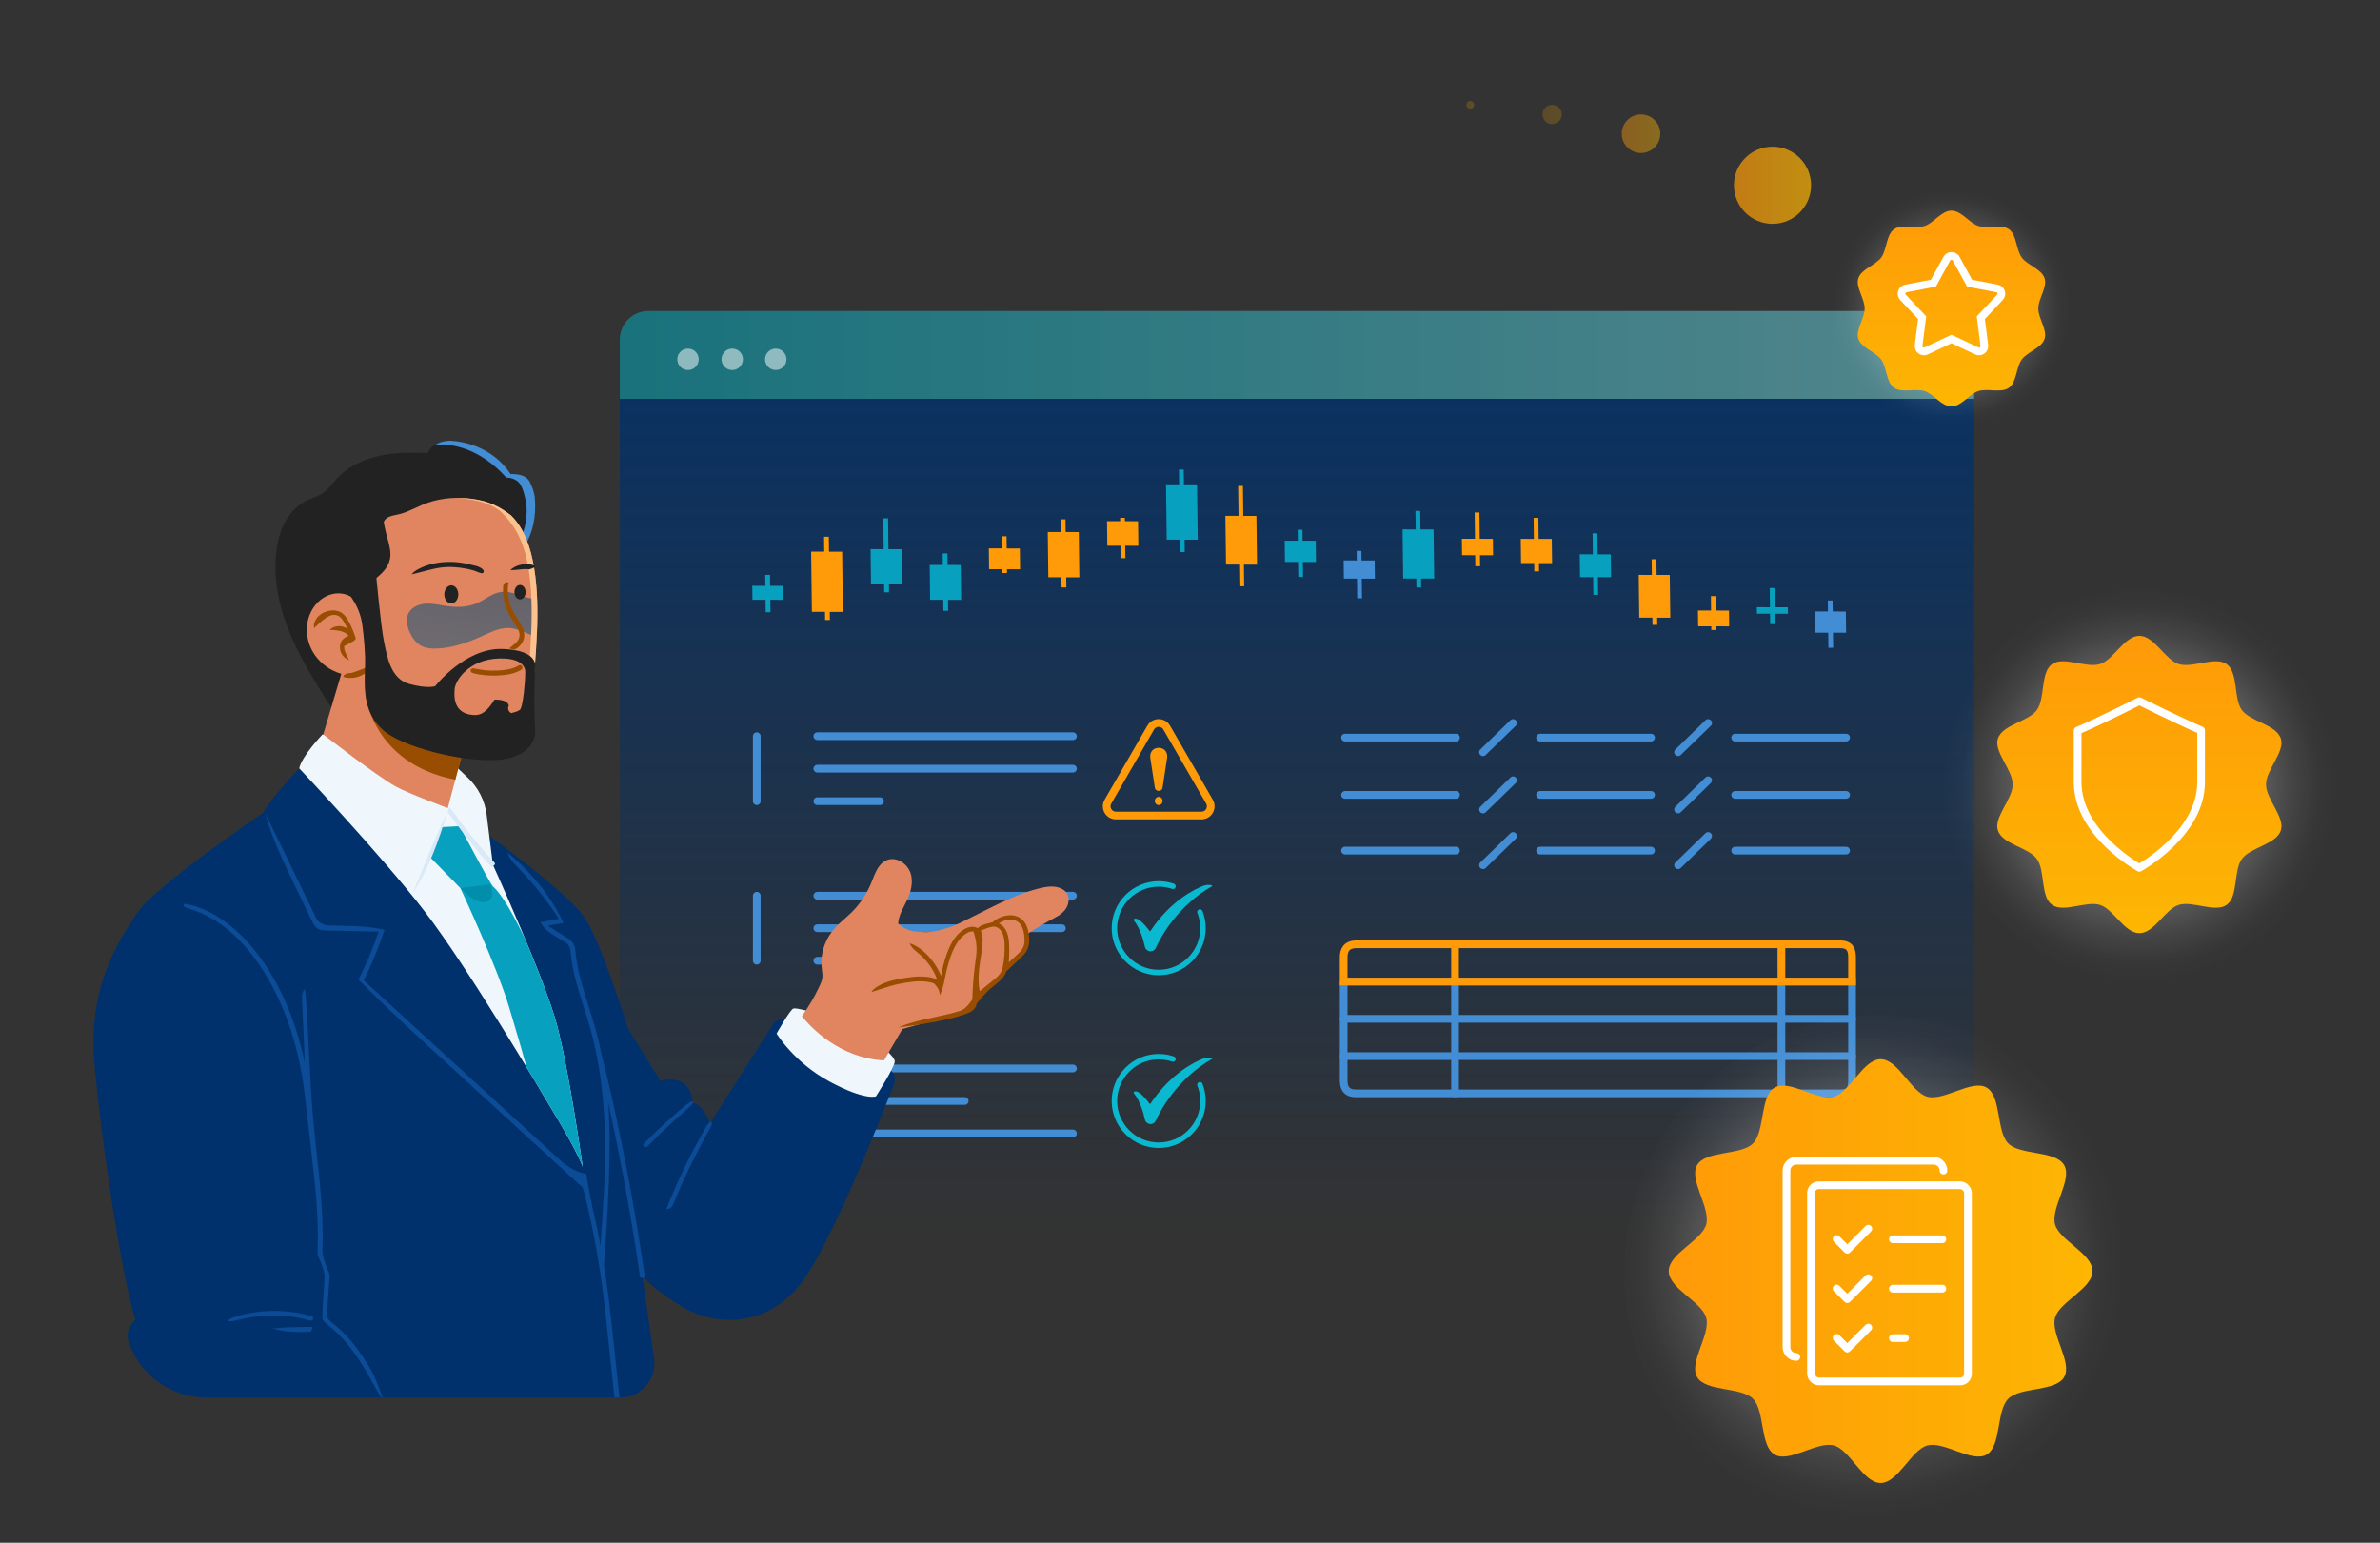 <?xml version="1.0" encoding="UTF-8"?>
<svg xmlns="http://www.w3.org/2000/svg" width="617" height="400" version="1.1" xmlns:xlink="http://www.w3.org/1999/xlink" viewBox="0 0 617 400">
  <rect x="0" y="0" width="617" height="400" fill="#333333" stroke="none"/>
  <!-- Generator: Adobe Illustrator 29.8.1, SVG Export Plug-In . SVG Version: 2.1.1 Build 2)  -->
  <defs>
    <style>
      .st0 {
        fill: url(#linear-gradient2);
      }

      .st1 {
        fill: url(#linear-gradient8);
        opacity: .6;
      }

      .st2 {
        fill: #e08560;
      }

      .st3 {
        fill: url(#linear-gradient1);
      }

      .st4 {
        fill: #0ab9cf;
      }

      .st5 {
        fill: #fff;
      }

      .st5, .st6 {
        opacity: .5;
      }

      .st7 {
        fill: url(#radial-gradient);
      }

      .st8 {
        fill: url(#linear-gradient7);
      }

      .st8, .st9 {
        opacity: .3;
      }

      .st10 {
        fill: #dae9f7;
      }

      .st11 {
        fill: #222;
      }

      .st12 {
        fill: url(#radial-gradient1);
      }

      .st13, .st14 {
        stroke: #fff;
      }

      .st13, .st14, .st15, .st16, .st17, .st18 {
        fill: none;
        stroke-width: 2px;
      }

      .st13, .st15, .st17, .st18 {
        stroke-linecap: round;
      }

      .st13, .st18 {
        stroke-linejoin: round;
      }

      .st9 {
        fill: url(#linear-gradient6);
      }

      .st19 {
        isolation: isolate;
      }

      .st6 {
        fill: url(#linear-gradient);
      }

      .st20 {
        fill: #08a0bf;
      }

      .st21 {
        fill: #00316c;
      }

      .st22 {
        fill: #0c4b96;
      }

      .st23 {
        fill: #fcc28d;
      }

      .st24 {
        fill: url(#linear-gradient4);
      }

      .st25 {
        fill: #428dd4;
      }

      .st26 {
        fill: url(#linear-gradient5);
      }

      .st27 {
        fill: #f0f7fc;
        fill-rule: evenodd;
      }

      .st28 {
        fill: url(#linear-gradient3);
      }

      .st14, .st15, .st16, .st17 {
        stroke-miterlimit: 10;
      }

      .st15, .st16, .st18 {
        stroke: #ff9a08;
      }

      .st29 {
        opacity: .7;
      }

      .st30 {
        fill: url(#radial-gradient2);
      }

      .st31 {
        fill: #ff9a08;
      }

      .st32 {
        fill: #008eab;
      }

      .st33 {
        fill: url(#Gradient);
        mix-blend-mode: overlay;
      }

      .st34 {
        fill: #994d00;
      }

      .st17 {
        stroke: #428dd4;
      }
    </style>
    <linearGradient id="linear-gradient" x1="160.676" y1="92.021" x2="511.787" y2="92.021" gradientUnits="userSpaceOnUse">
      <stop offset="0" stop-color="#00b2c6"/>
      <stop offset="1" stop-color="#73d9e5"/>
    </linearGradient>
    <linearGradient id="linear-gradient1" x1="336.231" y1="319.37" x2="336.231" y2="103.412" gradientUnits="userSpaceOnUse">
      <stop offset="0" stop-color="#00316c" stop-opacity="0"/>
      <stop offset="1" stop-color="#00316c" stop-opacity=".8"/>
    </linearGradient>
    <radialGradient id="radial-gradient" cx="529.449" cy="80.169" fx="529.449" fy="80.169" r="31.84" gradientTransform="translate(-5.568 2.543) scale(.966)" gradientUnits="userSpaceOnUse">
      <stop offset="0" stop-color="#fff"/>
      <stop offset=".007" stop-color="#fff" stop-opacity=".989"/>
      <stop offset=".172" stop-color="#fff" stop-opacity=".731"/>
      <stop offset=".336" stop-color="#fff" stop-opacity=".509"/>
      <stop offset=".492" stop-color="#fff" stop-opacity=".326"/>
      <stop offset=".64" stop-color="#fff" stop-opacity=".184"/>
      <stop offset=".778" stop-color="#fff" stop-opacity=".083"/>
      <stop offset=".902" stop-color="#fff" stop-opacity=".021"/>
      <stop offset="1" stop-color="#fff" stop-opacity="0"/>
    </radialGradient>
    <radialGradient id="radial-gradient1" cx="554.618" cy="203.398" fx="554.618" fy="203.398" r="51.078" gradientTransform="matrix(1,0,0,1,0,0)" xlink:href="#radial-gradient"/>
    <radialGradient id="radial-gradient2" cx="483.446" cy="329.652" fx="483.446" fy="329.652" r="66.032" gradientTransform="translate(1.081 -2.145)" xlink:href="#radial-gradient"/>
    <linearGradient id="linear-gradient2" x1="490.658" y1="79.991" x2="541.411" y2="79.991" gradientTransform="translate(585.9 -436.043) rotate(90)" gradientUnits="userSpaceOnUse">
      <stop offset="0" stop-color="#ff9a08"/>
      <stop offset="1" stop-color="#fdb602"/>
    </linearGradient>
    <linearGradient id="linear-gradient3" x1="524.216" y1="211.544" x2="601.311" y2="211.544" gradientTransform="translate(766.162 -359.365) rotate(90)" xlink:href="#linear-gradient2"/>
    <linearGradient id="linear-gradient4" x1="432.609" y1="329.564" x2="542.479" y2="329.564" gradientTransform="matrix(1,0,0,1,0,0)" xlink:href="#linear-gradient2"/>
    <linearGradient id="linear-gradient5" x1="449.511" y1="48.029" x2="469.511" y2="48.029" gradientTransform="matrix(1,0,0,1,0,0)" xlink:href="#linear-gradient2"/>
    <linearGradient id="linear-gradient6" x1="380.155" y1="27.171" x2="382.155" y2="27.171" gradientTransform="matrix(1,0,0,1,0,0)" xlink:href="#linear-gradient2"/>
    <linearGradient id="linear-gradient7" x1="399.89" y1="29.671" x2="404.89" y2="29.671" gradientTransform="matrix(1,0,0,1,0,0)" xlink:href="#linear-gradient2"/>
    <linearGradient id="linear-gradient8" x1="420.422" y1="34.671" x2="430.422" y2="34.671" gradientTransform="matrix(1,0,0,1,0,0)" xlink:href="#linear-gradient2"/>
    <linearGradient id="Gradient" x1="127.94" y1="126.471" x2="114.341" y2="214.461" gradientUnits="userSpaceOnUse">
      <stop offset="0" stop-color="#5c5661"/>
      <stop offset="1" stop-color="gray"/>
    </linearGradient>
  </defs>
  <g class="st19">
    <g id="_x30_1">
      <g>
        <path class="st6" d="M168.086,80.63h336.291c4.09,0,7.41,3.32,7.41,7.41v15.372H160.676v-15.372c0-4.09,3.32-7.41,7.41-7.41Z"/>
        <path class="st3" d="M160.676,103.412h351.111v208.547c0,4.09-3.32,7.41-7.41,7.41H168.086c-4.09,0-7.41-3.32-7.41-7.41V103.412h0Z"/>
        <circle class="st5" cx="178.36" cy="93.165" r="2.779"/>
        <circle class="st5" cx="189.823" cy="93.165" r="2.779"/>
        <circle class="st5" cx="201.112" cy="93.165" r="2.779"/>
        <g>
          <path class="st4" d="M300.386,252.852c-1.645,0-3.242-.322-4.745-.958-1.452-.614-2.755-1.493-3.874-2.612-1.119-1.119-1.998-2.423-2.612-3.874-.636-1.503-.958-3.1-.958-4.745s.322-3.242.958-4.745c.614-1.452,1.493-2.755,2.612-3.874,1.119-1.119,2.423-1.998,3.874-2.612,1.503-.636,3.1-.958,4.745-.958,1.346,0,2.669.218,3.932.648.37.126.568.529.442.899-.126.37-.529.568-.899.442-1.116-.38-2.285-.573-3.476-.573-5.94,0-10.773,4.833-10.773,10.773s4.833,10.773,10.773,10.773,10.773-4.833,10.773-10.773c0-1.363-.251-2.691-.746-3.948-.143-.364.035-.775.399-.919.364-.143.775.035.919.399.561,1.422.845,2.925.845,4.467,0,1.645-.322,3.242-.958,4.745-.614,1.452-1.493,2.755-2.612,3.874-1.119,1.119-2.423,1.998-3.874,2.612-1.503.636-3.1.958-4.745.958Z"/>
          <path class="st4" d="M293.897,238.619c.281.317,1.956,2.355,2.899,6.837.118.56.539,1.011,1.095,1.149.021.005.043.01.064.015.688.15,1.387-.209,1.677-.85,1.108-2.445,5.42-10.793,14.664-16.052.017-.01.021-.032.01-.047-.046-.059-.203-.185-.729-.226-.582-.046-1.167.047-1.711.259-2.063.803-8.375,3.775-13.615,11.663-.055.083-.177.087-.236.006-.4-.545-1.714-2.269-2.775-2.897-1.039-.616-1.304-.155-1.366.031-.013.039-.004.082.023.112Z"/>
          <line class="st17" x1="196.187" y1="232.236" x2="196.187" y2="249.09"/>
          <line class="st17" x1="211.889" y1="232.236" x2="278.156" y2="232.236"/>
          <line class="st17" x1="211.889" y1="249.09" x2="250.091" y2="249.09"/>
          <line class="st17" x1="211.889" y1="240.663" x2="275.294" y2="240.663"/>
          <line class="st17" x1="196.187" y1="190.876" x2="196.187" y2="207.731"/>
          <line class="st17" x1="211.889" y1="190.876" x2="278.156" y2="190.876"/>
          <line class="st17" x1="211.889" y1="207.731" x2="228.148" y2="207.731"/>
          <line class="st17" x1="211.889" y1="199.303" x2="278.156" y2="199.303"/>
          <path class="st16" d="M298.311,188.652l-11.087,19.202c-.922,1.598.231,3.594,2.075,3.594h22.173c1.845,0,2.998-1.997,2.075-3.594l-11.087-19.202c-.922-1.598-3.228-1.598-4.151,0Z"/>
          <g>
            <path class="st31" d="M302.578,196.412l-1.192,7.815c-.16,1.131-1.846,1.119-2,0,0,0-1.192-7.815-1.192-7.815-.332-3.366,4.716-3.368,4.385,0h0Z"/>
            <line class="st18" x1="300.386" y1="207.602" x2="300.386" y2="207.731"/>
          </g>
          <path class="st4" d="M300.386,297.639c-1.645,0-3.242-.322-4.745-.958-1.452-.614-2.755-1.493-3.874-2.612-1.119-1.119-1.998-2.423-2.612-3.874-.636-1.503-.958-3.1-.958-4.745s.322-3.242.958-4.745c.614-1.452,1.493-2.755,2.612-3.874,1.119-1.119,2.423-1.998,3.874-2.612,1.503-.636,3.1-.958,4.745-.958,1.346,0,2.669.218,3.932.648.37.126.568.529.442.899-.126.37-.529.568-.899.442-1.116-.38-2.285-.573-3.476-.573-5.94,0-10.773,4.833-10.773,10.773s4.833,10.773,10.773,10.773,10.773-4.833,10.773-10.773c0-1.363-.251-2.691-.746-3.948-.143-.364.035-.775.399-.919.364-.143.775.035.919.399.561,1.422.845,2.925.845,4.467,0,1.645-.322,3.242-.958,4.745-.614,1.452-1.493,2.755-2.612,3.874-1.119,1.119-2.423,1.998-3.874,2.612-1.503.636-3.1.958-4.745.958Z"/>
          <path class="st4" d="M293.897,283.405c.281.317,1.956,2.355,2.899,6.837.118.56.539,1.011,1.095,1.149.021.005.043.01.064.015.688.15,1.387-.209,1.677-.85,1.108-2.445,5.42-10.793,14.664-16.052.017-.01.021-.032.01-.047-.046-.059-.203-.185-.729-.226-.582-.046-1.167.047-1.711.259-2.063.803-8.375,3.775-13.615,11.663-.055.083-.177.087-.236.006-.4-.545-1.714-2.269-2.775-2.897-1.039-.616-1.304-.155-1.366.031-.013.039-.004.082.023.112Z"/>
          <line class="st17" x1="196.251" y1="293.877" x2="196.251" y2="277.022"/>
          <line class="st17" x1="211.889" y1="277.022" x2="278.156" y2="277.022"/>
          <line class="st17" x1="211.889" y1="293.877" x2="278.156" y2="293.877"/>
          <line class="st17" x1="211.889" y1="285.45" x2="250.091" y2="285.45"/>
        </g>
        <g>
          <path class="st17" d="M348.339,254.495h131.797v25.56c0,1.894-.309,3.429-2.962,3.429h-125.601c-2.653,0-3.233-1.535-3.233-3.429v-25.56Z"/>
          <line class="st17" x1="348.339" y1="273.821" x2="480.136" y2="273.821"/>
          <line class="st17" x1="348.339" y1="264.158" x2="480.136" y2="264.158"/>
          <line class="st17" x1="461.823" y1="254.495" x2="461.823" y2="283.484"/>
          <line class="st17" x1="377.214" y1="254.495" x2="377.214" y2="283.484"/>
          <line class="st15" x1="461.823" y1="244.833" x2="461.823" y2="254.495"/>
          <line class="st15" x1="377.214" y1="244.833" x2="377.214" y2="254.495"/>
          <path class="st15" d="M351.698,244.833h125.351c2.653,0,3.087,1.535,3.087,3.429v6.234h-131.797v-6.234c0-1.894.705-3.429,3.358-3.429Z"/>
        </g>
        <g>
          <line class="st17" x1="348.698" y1="191.243" x2="377.46" y2="191.243"/>
          <line class="st17" x1="384.467" y1="195.032" x2="392.257" y2="187.454"/>
          <line class="st17" x1="399.264" y1="191.243" x2="428.026" y2="191.243"/>
          <line class="st17" x1="449.831" y1="191.243" x2="478.593" y2="191.243"/>
          <line class="st17" x1="435.034" y1="195.032" x2="442.823" y2="187.454"/>
          <line class="st17" x1="348.698" y1="206.098" x2="377.46" y2="206.098"/>
          <line class="st17" x1="384.467" y1="209.887" x2="392.257" y2="202.309"/>
          <line class="st17" x1="399.264" y1="206.098" x2="428.026" y2="206.098"/>
          <line class="st17" x1="449.831" y1="206.098" x2="478.593" y2="206.098"/>
          <line class="st17" x1="435.034" y1="209.887" x2="442.823" y2="202.309"/>
          <line class="st17" x1="348.698" y1="220.541" x2="377.46" y2="220.541"/>
          <line class="st17" x1="384.467" y1="224.329" x2="392.257" y2="216.752"/>
          <line class="st17" x1="399.264" y1="220.541" x2="428.026" y2="220.541"/>
          <line class="st17" x1="449.831" y1="220.541" x2="478.593" y2="220.541"/>
          <line class="st17" x1="435.034" y1="224.329" x2="442.823" y2="216.752"/>
        </g>
        <g>
          <polygon class="st20" points="455.473 159.117 458.875 159.125 458.909 161.822 460.146 161.825 460.113 159.128 463.515 159.136 463.494 157.464 460.091 157.456 460.029 152.461 458.791 152.458 458.854 157.453 455.452 157.445 455.473 159.117"/>
          <polygon class="st31" points="440.238 162.387 443.64 162.395 443.651 163.344 444.889 163.347 444.878 162.398 448.279 162.406 448.228 158.311 444.826 158.303 444.779 154.557 443.542 154.554 443.588 158.3 440.186 158.292 440.238 162.387"/>
          <polygon class="st31" points="424.972 160.138 428.374 160.146 428.397 162.019 429.635 162.022 429.611 160.149 433.013 160.157 432.875 149.076 429.472 149.068 429.421 145.001 428.185 144.998 428.235 149.065 424.833 149.057 424.972 160.138"/>
          <polygon class="st20" points="409.618 149.635 413.02 149.643 413.078 154.238 414.315 154.241 414.258 149.646 417.66 149.654 417.586 143.736 414.183 143.728 414.115 138.284 412.878 138.281 412.946 143.725 409.544 143.717 409.618 149.635"/>
          <polygon class="st31" points="394.328 145.992 397.732 145.999 397.758 148.147 398.995 148.15 398.968 146.003 402.371 146.01 402.292 139.729 398.889 139.721 398.822 134.277 397.584 134.274 397.653 139.718 394.25 139.71 394.328 145.992"/>
          <polygon class="st31" points="379.035 143.953 382.438 143.961 382.474 146.808 383.71 146.811 383.675 143.964 387.077 143.972 387.023 139.702 383.621 139.694 383.536 132.877 382.299 132.874 382.384 139.691 378.982 139.683 379.035 143.953"/>
          <polygon class="st20" points="363.767 149.995 367.169 150.003 367.198 152.325 368.436 152.328 368.407 150.006 371.809 150.014 371.649 137.278 368.247 137.27 368.187 132.476 366.95 132.473 367.01 137.267 363.608 137.259 363.767 149.995"/>
          <polygon class="st25" points="348.393 150.021 351.795 150.029 351.859 155.123 353.096 155.126 353.033 150.032 356.435 150.04 356.376 145.32 352.973 145.312 352.942 142.84 351.705 142.837 351.736 145.309 348.334 145.301 348.393 150.021"/>
          <polygon class="st20" points="333.119 145.696 336.521 145.704 336.57 149.599 337.807 149.603 337.759 145.707 341.161 145.715 341.093 140.209 337.69 140.201 337.654 137.354 336.417 137.351 336.453 140.198 333.051 140.19 333.119 145.696"/>
          <polygon class="st25" points="470.551 164.044 473.953 164.052 474.002 167.948 475.239 167.951 475.19 164.055 478.593 164.063 478.524 158.557 475.122 158.549 475.085 155.702 473.849 155.7 473.885 158.546 470.482 158.538 470.551 164.044"/>
          <polygon class="st31" points="317.836 146.385 321.238 146.393 321.309 152.012 322.546 152.015 322.476 146.396 325.878 146.404 325.719 133.768 322.317 133.76 322.221 125.999 320.983 125.996 321.081 133.757 317.678 133.749 317.836 146.385"/>
          <polygon class="st20" points="302.463 139.917 305.865 139.925 305.906 143.146 307.143 143.149 307.103 139.928 310.505 139.936 310.325 125.581 306.922 125.573 306.875 121.753 305.637 121.75 305.685 125.57 302.283 125.562 302.463 139.917"/>
          <polygon class="st31" points="287.069 141.492 290.471 141.5 290.512 144.722 291.748 144.725 291.708 141.504 295.11 141.511 295.031 135.142 291.628 135.135 291.617 134.262 290.38 134.259 290.391 135.132 286.989 135.124 287.069 141.492"/>
          <polygon class="st31" points="271.774 149.673 275.176 149.681 275.21 152.303 276.446 152.306 276.414 149.684 279.816 149.692 279.67 137.955 276.267 137.947 276.226 134.651 274.989 134.648 275.03 137.944 271.628 137.936 271.774 149.673"/>
          <polygon class="st31" points="256.413 147.584 259.815 147.592 259.827 148.565 261.064 148.568 261.052 147.595 264.455 147.602 264.387 142.209 260.984 142.2 260.944 139.054 259.708 139.051 259.747 142.198 256.345 142.19 256.413 147.584"/>
          <polygon class="st20" points="241.131 155.515 244.533 155.523 244.569 158.369 245.806 158.372 245.77 155.526 249.172 155.534 249.059 146.495 245.657 146.486 245.619 143.49 244.382 143.487 244.419 146.484 241.017 146.476 241.131 155.515"/>
          <polygon class="st20" points="225.802 151.392 229.205 151.4 229.232 153.572 230.468 153.575 230.441 151.403 233.844 151.411 233.731 142.406 230.329 142.398 230.228 134.386 228.991 134.383 229.092 142.395 225.689 142.387 225.802 151.392"/>
          <polygon class="st31" points="210.474 158.642 213.877 158.65 213.903 160.748 215.14 160.751 215.114 158.653 218.516 158.661 218.32 143.047 214.918 143.039 214.87 139.169 213.632 139.166 213.681 143.036 210.278 143.028 210.474 158.642"/>
          <polygon class="st20" points="195.064 155.509 198.466 155.517 198.506 158.739 199.744 158.741 199.703 155.52 203.106 155.528 203.061 151.907 199.657 151.899 199.623 149.053 198.385 149.05 198.421 151.896 195.019 151.888 195.064 155.509"/>
        </g>
      </g>
      <g>
        <circle class="st7" cx="505.909" cy="79.991" r="30.759"/>
        <circle class="st12" cx="554.618" cy="203.398" r="51.078"/>
        <circle class="st30" cx="487.544" cy="329.564" r="66.444"/>
        <path class="st0" d="M505.909,105.368c-2.583,0-4.626-3.212-6.957-3.968-2.415-.784-5.951.586-7.961-.877-2.03-1.478-1.813-5.273-3.29-7.304-1.463-2.01-5.148-2.968-5.932-5.383-.757-2.33,1.637-5.261,1.637-7.844s-2.394-5.514-1.637-7.844c.784-2.415,4.47-3.373,5.933-5.383,1.478-2.03,1.26-5.826,3.291-7.304,2.01-1.463,5.546-.093,7.961-.877,2.33-.757,4.374-3.968,6.956-3.968s4.626,3.212,6.957,3.968c2.415.784,5.951-.586,7.961.877,2.03,1.478,1.813,5.273,3.29,7.304,1.463,2.01,5.148,2.968,5.932,5.383.757,2.33-1.637,5.261-1.637,7.844s2.394,5.514,1.637,7.844c-.784,2.415-4.47,3.373-5.933,5.383-1.478,2.03-1.26,5.826-3.291,7.304-2.01,1.463-5.546.093-7.961.877-2.33.757-4.374,3.968-6.956,3.968Z"/>
        <path class="st28" d="M554.618,241.946c-3.85,0-6.677-6.181-10.151-7.309-3.601-1.169-9.513,2.129-12.51-.052-3.027-2.203-1.706-8.859-3.909-11.886-2.181-2.997-8.932-3.785-10.101-7.385-1.128-3.474,3.833-8.064,3.833-11.915s-4.961-8.44-3.833-11.914c1.169-3.601,7.92-4.388,10.101-7.386,2.203-3.027.882-9.683,3.909-11.886,2.997-2.181,8.909,1.117,12.509-.052,3.474-1.128,6.3-7.309,10.151-7.309s6.677,6.181,10.151,7.309c3.601,1.169,9.513-2.129,12.51.052,3.027,2.203,1.706,8.859,3.909,11.886,2.181,2.997,8.932,3.785,10.101,7.385,1.128,3.474-3.833,8.064-3.833,11.915s4.961,8.44,3.833,11.914c-1.169,3.601-7.92,4.388-10.101,7.386-2.203,3.027-.882,9.683-3.909,11.886-2.997,2.181-8.909-1.117-12.509.052-3.474,1.128-6.3,7.309-10.151,7.309Z"/>
        <path class="st24" d="M542.479,329.564c0,4.554-8.599,7.918-9.722,12.118-1.162,4.346,4.569,11.551,2.367,15.357-2.233,3.86-11.358,2.483-14.491,5.616-3.132,3.132-1.756,12.258-5.616,14.491-3.805,2.201-11.01-3.53-15.356-2.368-4.2,1.123-7.564,9.722-12.118,9.722s-7.918-8.599-12.118-9.722c-4.346-1.162-11.551,4.569-15.357,2.367-3.86-2.233-2.483-11.358-5.616-14.491s-12.258-1.756-14.491-5.616c-2.201-3.805,3.53-11.01,2.368-15.356-1.123-4.2-9.722-7.564-9.722-12.118s8.599-7.918,9.722-12.118c1.162-4.346-4.569-11.551-2.367-15.357,2.233-3.86,11.358-2.483,14.491-5.616,3.132-3.132,1.756-12.258,5.616-14.491,3.805-2.201,11.01,3.53,15.356,2.368,4.2-1.123,7.564-9.722,12.118-9.722s7.918,8.599,12.118,9.722c4.346,1.162,11.551-4.569,15.357-2.367,3.86,2.233,2.483,11.358,5.616,14.491,3.132,3.132,12.258,1.756,14.491,5.616,2.201,3.805-3.53,11.01-2.368,15.356,1.123,4.2,9.722,7.564,9.722,12.118Z"/>
        <path class="st14" d="M507.123,67.08l3.487,6.349,7.116,1.355c1.073.204,1.498,1.513.75,2.309l-4.961,5.278.911,7.186c.137,1.084-.976,1.892-1.964,1.427l-6.553-3.087-6.553,3.087c-.988.465-2.101-.343-1.964-1.427l.911-7.186-4.961-5.278c-.748-.796-.323-2.104.75-2.309l7.116-1.355,3.487-6.349c.526-.957,1.901-.957,2.427,0Z"/>
        <g>
          <line class="st13" x1="490.71" y1="334.12" x2="503.54" y2="334.12"/>
          <line class="st13" x1="490.71" y1="321.315" x2="503.54" y2="321.315"/>
          <line class="st13" x1="490.71" y1="346.938" x2="493.876" y2="346.938"/>
          <polyline class="st13" points="476.137 321.264 478.896 324.036 484.351 318.581"/>
          <polyline class="st13" points="476.137 334.082 478.896 336.841 484.351 331.399"/>
          <polyline class="st13" points="476.137 346.887 478.896 349.659 484.351 344.217"/>
          <path class="st13" d="M465.678,351.821c-1.412,0-2.543-1.144-2.543-2.543v-45.779c0-1.412,1.132-2.543,2.543-2.543h35.606c1.399,0,2.543,1.132,2.543,2.543"/>
          <rect class="st13" x="469.492" y="307.307" width="40.692" height="50.866" rx="2" ry="2"/>
        </g>
        <path class="st13" d="M554.618,225s-16.001-8.774-16.001-22.168v-13.401c5.501-2.334,16.001-7.634,16.001-7.634,0,0,10.5,5.233,16.001,7.567v13.467c0,13.394-16.001,22.168-16.001,22.168Z"/>
        <g class="st29">
          <circle class="st26" cx="459.511" cy="48.029" r="10"/>
          <circle class="st9" cx="381.155" cy="27.171" r="1"/>
          <circle class="st8" cx="402.39" cy="29.671" r="2.5"/>
          <circle class="st1" cx="425.422" cy="34.671" r="5"/>
        </g>
      </g>
      <g>
        <path class="st21" d="M217.294,268.558c-6.092-2.985-11.013-4.02-13.689-4.378-1.306-.174-2.597.426-3.302,1.544l-16.244,25.571s-1.714-5.005-4.457-5.333c-.185-1.978-.823-4.14-2.574-5.178-2.521-1.495-4.684-.932-5.786-.438l-8.424-13.659s-6.575-21.174-10.851-28.163c-4.28-6.986-27.054-23.189-27.054-23.189l-47.34-16.124s-7.881,8.356-9.326,11.515c0,0-28.269,19.09-32.855,26.197s-12.723,18.683-10.889,39.203c1.657,18.516,6.673,53.209,10.583,66.064-1.106,1.102-2.231,2.706-1.985,4.544.057.43.215.996.446,1.658,2.949,8.421,11.028,13.96,19.951,13.96h107.272c5.399,0,9.549-4.777,8.795-10.123l-3.04-21.543s2.061,3.208,10.545,8.251c8.481,5.046,22.925,5.62,31.979-8.137,7.749-11.768,19.464-41.343,22.687-49.639.525-1.351.132-2.88-.974-3.816-2.438-2.057-7.19-5.71-13.467-8.786Z"/>
        <g>
          <path class="st22" d="M99.228,362.447c-1.906-5.344-2.804-6.926-3.759-8.477-1.868-3.031-3.955-5.982-6.495-8.492-.702-.694-1.442-1.359-2.212-1.978-1.797-1.31-2.132-2.042-2.042-2.789.106-.921.166-1.846.242-2.77.091-1.132.163-2.265.234-3.397.087-1.363.253-2.736.26-4.103-1.793-4.295-1.883-5.333-1.857-6.495.034-1.317.068-2.631.06-3.948-.015-2.653-.132-5.303-.313-7.949-.366-5.325-.989-10.632-1.563-15.942-.57-5.299-1.038-10.598-1.291-15.924-.253-5.397-1.053-19.634-1.132-20.649-.079-1.027-.087-2.144-.4-3.129-.789,1.072-.676,2.087-.634,3.053.045,1.042.094,2.08.132,3.121.03.834.381,8.56.581,13.123-.615-2.974-1.374-5.914-2.314-8.805-1.687-5.197-3.918-10.247-6.782-14.908-2.596-4.227-5.714-8.179-9.515-11.391-3.586-3.031-7.907-5.559-12.602-6.277-.732.774.404,1.027,1.518,1.37,1.098.34,2.174.755,3.215,1.234,2.091.966,4.065,2.204,5.877,3.623,3.763,2.948,6.884,6.639,9.477,10.64,2.913,4.499,5.223,9.371,6.978,14.436,1.827,5.258,3.076,10.704,3.869,16.207.415,2.88,2.925,25.159,3.163,28.095.211,2.668.37,5.344.438,8.02.034,1.313.042,2.627.026,3.94-.015,1.23-.143,2.491.026,3.721,2.008,4.114,1.767,5.465,1.687,6.624-.177,2.653-.423,5.318-.491,7.975-.019.664-.026,1.31.019,1.974.732.891,1.404,1.381,2.046,1.906.611.498,1.2,1.027,1.77,1.574,1.17,1.132,2.253,2.351,3.261,3.627,2.008,2.548,3.714,5.337,5.314,8.156.457.804.91,1.615,1.355,2.431.159.291.913,1.619,1.272,2.253l.581.317Z"/>
          <path class="st22" d="M183.888,291.015c-.611.679-1.038,1.544-1.495,2.332-.457.785-.906,1.581-1.344,2.378-.89,1.619-1.747,3.25-2.57,4.903-1.641,3.287-3.167,6.628-4.582,10.017-.396.947-.785,1.898-1.162,2.857,1.31-.049,1.642-.876,1.978-1.695.694-1.706,1.423-3.397,2.178-5.073,1.506-3.344,3.129-6.635,4.839-9.881.468-.891.947-1.774,1.423-2.657.491-.902,1.106-1.804,1.427-2.778.132-.389-.415-.706-.691-.404Z"/>
          <path class="st22" d="M179.291,285.55c-.619.26-1.148.744-1.672,1.155-.525.408-1.042.827-1.547,1.257-1.061.91-2.11,1.831-3.144,2.77-2.053,1.853-4.042,3.789-5.982,5.763-.521.528.298,1.351.819.815,1.921-1.963,3.899-3.865,5.91-5.733,1.004-.932,2.023-1.853,3.053-2.759.494-.438.985-.879,1.476-1.325.498-.453,1.087-.894,1.461-1.457.151-.226-.102-.6-.373-.487Z"/>
          <path class="st22" d="M80.956,344.028c-4.337.045-7.318.087-10.277.426,3.419,1.015,6.662.928,9.904.842.604-1.208.491-1.242.374-1.268Z"/>
          <path class="st22" d="M167.153,330.875c-1.155-7.896-2.453-15.773-3.899-23.623-1.446-7.824-3.031-15.622-4.782-23.385-.777-3.45-1.589-6.899-2.502-10.319-.283-1.442-.6-2.876-.947-4.306-1.329-5.446-3.359-10.685-4.714-16.12-.377-1.513-.694-3.042-.921-4.586-.196-1.363-.109-2.978-.94-4.144-.385-.54-.91-.928-1.464-1.279-.691-.438-1.393-.861-2.091-1.291-.97-.596-1.936-1.189-2.902-1.785,1.366-.249,2.733-.494,4.095-.744-2.782-5.933-6.469-10.655-10.681-14.821-1.219-1.208-2.506-2.317-3.808-3.435.46,1.623,1.48,2.699,2.506,3.755,1.011,1.038,2,2.098,2.963,3.174,1.955,2.185,3.793,4.472,5.499,6.854.8,1.117,1.57,2.253,2.314,3.408-1.597.291-3.197.581-4.797.868,1.121,1.948,2.397,2.729,3.672,3.514l1.744,1.076c.54.332,1.132.634,1.593,1.072.925.868.834,2.329.989,3.491.177,1.363.422,2.71.728,4.05,1.208,5.341,3.212,10.458,4.597,15.754,2.819,10.749,3.616,21.91,3.472,32.987-.079,6.288-1.072,20.362-1.566,26.627-.064.827,1.227.823,1.291,0,.887-11.3,2.027-30.477,1.068-41.792.615,2.793,1.234,5.688,1.831,8.586,1.604,7.794,3.061,15.618,4.374,23.464.74,4.42,1.43,8.847,2.076,13.282,1.125.336,1.253.004,1.204-.332Z"/>
          <path class="st22" d="M160.586,362.284c-.098-.936-.196-1.876-.298-2.816l-.611-5.782c-.411-3.854-.815-7.703-1.23-11.557-.823-7.556-1.887-15.067-3.404-22.517-.423-2.068-.887-4.129-1.374-6.182-.162-.672-1.045-5.091-1.227-6.273-.143-.925-.287-1.849-.468-2.767-3.684-.77-5.699-2.616-7.715-4.465-4.061-3.714-8.118-7.431-12.176-11.149-8.141-7.454-16.282-14.908-24.423-22.362-4.45-4.076-8.9-8.149-13.35-12.225,2.095-4.235,3.895-8.613,5.386-13.097-3.869-.902-7.103-.974-10.338-1.045-1.551-.038-3.106-.072-4.657-.106-2.291-.725-2.536-1.483-2.808-2.042-2.759-5.726-5.518-11.451-8.296-17.173-1.585-3.265-3.185-6.522-4.839-9.753,1.838,6.552,4.729,12.512,7.605,18.471,1.423,2.951,2.846,5.903,4.269,8.854.596,1.234,1.136,2.544,2.627,2.838.725.147,1.483.117,2.219.132l2.423.057,10.258.226c-1.457,4.265-3.197,8.428-5.216,12.459,7.907,7.941,15.712,15.086,23.517,22.234,7.805,7.145,15.61,14.293,23.415,21.438,2.159,1.978,4.322,3.959,6.484,5.937l3.314,3.034c.442.408,1.027.808,1.389,1.283.083.109.577,1.955.97,3.533.106.547,1.193,5.348,1.555,7.111.751,3.684,1.407,7.39,1.977,11.108,1.162,7.545,1.861,15.15,2.668,22.736.226,2.151.457,4.299.683,6.45.125,1.159.249,2.317.37,3.476,1.306,0,1.298-.068,1.298-.068Z"/>
          <path class="st22" d="M80.772,341.235c-5.597-1.585-11.625-1.8-17.301-.506-.796.181-1.581.393-2.355.649-.728.238-1.555.506-2.129,1.03.793.34,1.476.121,2.121-.034.683-.162,1.363-.328,2.05-.479,1.389-.298,2.796-.528,4.208-.664,2.782-.268,5.605-.226,8.371.17,1.593.226,3.163.57,4.707,1.015.758.219,1.087-.966.328-1.181Z"/>
        </g>
        <g>
          <path class="st27" d="M144.398,265.807c-3.208-12.149-16.622-41.607-16.622-41.607l-1.612-12.915c-.464-3.703-2.204-7.13-4.925-9.685l-4.121-3.876-33.512-7.307s-5.344,5.586-6.035,8.794c0,0,21.551,22.812,32.557,37.139,11.002,14.331,28.541,43.902,34.27,53.53,5.733,9.628,6.65,12.61,6.65,12.61,0,0-3.438-24.529-6.65-36.682Z"/>
          <path class="st20" d="M127.776,229.816c-.607-.528-7.677-13.87-7.677-13.87l-.804-1.755-4.986.268c.057.343-2.808,7.794-2.808,7.794l7.858,8.024s9.22,19.713,12.546,30.602c1.804,5.918,3.476,11.764,4.624,15.871,3.359,5.541,6.148,10.236,7.869,13.131,5.733,9.628,6.65,12.61,6.65,12.61,0,0-3.438-24.529-6.65-36.682-1.427-5.405-4.873-14.233-8.262-22.37-3.148-6.529-6.111-11.67-8.36-13.621Z"/>
          <path class="st10" d="M128.184,223.656c-2.268-2.446-4.22-4.763-6.107-7.133-.944-1.181-1.872-2.378-2.793-3.582-.906-1.181-1.732-2.536-2.751-3.62-3.997,8.239-6.643,15.414-9.639,22.438,4.223-6.473,6.899-13.821,9.092-21.313,3.631,4.952,7.273,9.922,11.493,14.38,1.05-.713.891-.951.706-1.17Z"/>
          <path class="st32" d="M119.359,230.276l7.809-.989s1.524,3.891-1.223,4.578c-2.751.687-6.586-3.589-6.586-3.589Z"/>
        </g>
        <path class="st27" d="M225.095,268.445l-15.286-6.19s-3.284-.993-4.125-.766c-.841.23-4.355,6.495-4.355,6.495,0,0,4.506,7.492,13.753,12.459s11.998,3.82,11.998,3.82c0,0,4.952-7.718,4.884-9.092-.068-1.378-4.272-4.74-6.869-6.726Z"/>
        <g>
          <path class="st2" d="M275.828,230.797c-1.457-1.095-3.555-1.068-5.224-.728-7.598,1.551-15.12,6.118-22.759,9.719-1.068.506-5.559,2.008-8.024,1.891-2.291-.106-4.586-.057-6.986-2.238.151-2.397,1.638-4.442,2.559-6.597.978-2.287,1.532-5.114.246-7.409-1.012-1.797-3.19-3.118-5.277-2.578-2.132.551-3.151,2.68-3.895,4.552-.423,1.061-.827,2.121-1.348,3.144-.562,1.098-1.208,2.155-1.929,3.159-.728,1.011-1.544,1.959-2.427,2.838-.898.898-1.876,1.71-2.816,2.563-1.864,1.691-3.359,3.627-4.22,6.016-.419,1.155-.668,2.366-.762,3.589-.094,1.242.072,2.423.211,3.65.08.687.042,1.325-.177,1.985-.204.619-.494,1.212-.777,1.797-.555,1.17-1.162,2.317-1.812,3.435-.781,1.34-1.627,2.642-2.533,3.895,2.182,2.725,9.636,10.859,21.291,11.466,1.593-2.717,3.186-5.439,4.778-8.156,1.815-.502,7.247-2.004,9.33-2.57,2.525-.691,7.616-1.581,8.458-2.548.842-.97.842-1.657.944-2.906,0,0,5.016-3.385,6.239-4.812s1.657-3.008,1.657-3.008c0,0,3.997-3.004,4.891-4.506.679-1.147.811-3.265.789-4.242,0,0,3.646-2.317,5.541-3.359,1.63-.898,3.521-1.657,4.57-3.291.966-1.506.978-3.604-.54-4.748Z"/>
          <path class="st34" d="M265.864,239.5c-.8-1.415-2.223-2.185-3.838-2.2-.917-.008-1.842.204-2.687.547-.702.283-1.434.687-1.97,1.249-2.506.577-3.378.94-3.861,1.581-.789-.468-1.781-.479-2.631-.17-1.785.649-3.155,2.223-4.084,3.827-1.121,1.944-1.797,4.155-2.336,6.318-.196.781-.355,1.57-.494,2.363-.649-1.593-1.544-3.084-2.65-4.405-1.434-1.714-3.325-3.389-5.503-4.042.593,1.317,1.491,1.932,2.332,2.631.819.679,1.566,1.438,2.238,2.265,1.095,1.34,1.966,2.846,2.566,4.465-.63-.257-1.246-.43-1.868-.543-1.324-.238-2.668-.253-4.004-.143-1.318.109-2.627.321-3.925.566-1.257.238-2.506.528-3.699.996-.665.264-1.329.562-1.936.947-.574.37-1.302.845-1.611,1.476,4.71-1.566,5.88-1.864,7.05-2.102,2.359-.479,4.835-.887,7.243-.6.653.075,1.306.226,1.929.442,1.423,1.464,1.408,2.276,1.491,3.084,1.011-1.932,1.204-3.989,1.676-5.997.445-1.891.962-3.801,1.751-5.582.683-1.547,1.6-3.061,2.959-4.106.653-.498,1.521-1.008,2.378-.842,1.215,3.789.751,5.877.468,7.96-.291,2.136-.51,4.28-.642,6.428-.068,1.072-.113,2.148-.143,3.219-1.706,2.536-2.608,2.782-3.45,3.042-.94.294-1.895.547-2.853.777-4.325,1.045-8.752,1.683-12.874,3.431,4.555-.577,8.82-1.185,12.942-2.174,1-.242,2-.506,2.986-.811.947-.294,1.955-.589,2.831-1.068.834-.46,1.411-1.185,1.555-2.136,2.446-2.948,3.318-3.657,4.182-4.371.811-.676,1.687-1.325,2.4-2.106.487-.536.83-1.144,1.068-1.804.543-.487,1.057-1.023,1.585-1.513.702-.657,1.404-1.306,2.102-1.966.596-.562,1.189-1.159,1.612-1.868.464-.781.649-1.676.672-2.574.034-1.502-.211-3.163-.955-4.488ZM258.754,253.046c-.672.676-1.446,1.261-2.182,1.864-.849.698-1.706,1.385-2.57,2.065-.517-2.48-.309-4.767-.008-7.039.294-2.231.811-4.476.74-6.737-.019-.694-.143-1.347-.513-1.872,2.48-1.095,3.427-1.261,4.235-.883,1.585.74,1.91,2.71,1.966,4.269.075,1.989-.034,4.054-.472,6.005-.2.898-.54,1.672-1.196,2.329ZM265.053,245.992c-.366.596-.883,1.087-1.393,1.563-.702.657-1.408,1.306-2.11,1.955.075-1.634.155-3.518.015-5.333-.143-1.857-.793-3.933-2.631-4.763,1.234-.747,1.951-.932,2.661-.966,1.344-.072,2.54.404,3.216,1.608.63,1.121.8,2.529.789,3.797-.004.759-.143,1.487-.547,2.14Z"/>
        </g>
        <g>
          <path class="st11" d="M138.54,128.885c-.237-1.381-.676-2.733-1.336-3.971-.876-1.63-3.061-2.238-4.774-1.898-3.302-4.914-8.903-8.213-14.769-8.613-2.653-.185-5.835.566-6.779,3.053-4.212-.166-8.469-.166-12.587.736-4.118.906-8.119,2.782-10.964,5.888-1.208,1.317-2.219,2.857-3.71,3.838-1.212.793-2.649,1.159-3.959,1.778-3.129,1.476-5.42,4.397-6.68,7.616-1.264,3.223-1.589,6.741-1.566,10.198.046,6.669,2.08,13.678,5.737,21.053,3.657,7.375,8.941,15.116,8.941,15.116,1.736.936,2.517.374,3.144-.155,11.522-9.696,23.049-19.388,34.572-29.084,4.567-3.846,9.235-7.801,12.202-12.987,1.902-3.321,2.993-7.231,2.714-11.074-.038-.498-.098-1-.185-1.495Z"/>
          <path class="st25" d="M128.795,150.206c1.597-2.397,3.261-4.956,5.001-8.001,2.004-3.499,2.963-7.409,2.702-11.013-.43-2.917-.875-4.242-1.51-5.424-.63-1.174-2.095-1.932-3.733-1.932-4.314-4.835-9.9-8.126-15.72-8.526-1.48-.026-2.185.045-2.846.185,1.03-.857,2.552-1.223,4.212-1.223,6.627.426,12.255,3.729,15.467,8.647,2.725-.098,4.261.702,4.925,1.948.645,1.2,1.098,2.548,1.351,4.001.449,5.152-.521,9.107-2.544,12.64-1.634,2.853-3.933,5.609-7.235,8.669-.019.019-.046.03-.072.03Z"/>
          <path class="st2" d="M132.43,133.599c-4.095-3.208-7.394-3.94-10.802-4.337-4.216-.491-8.617.038-12.5,1.778-2.118.947-4.001,1.966-6.315,2.431-1.325.264-2.955.619-3.325,1.917.668,4.182,2.151,6.828,1.612,9.538-.464,2.321-2.332,4.091-4.261,5.465-1.925,1.374-4.053,2.563-5.514,4.427-1.725,2.204-2.302,5.099-2.48,7.896-.543,8.485,2.442,17.437,8.979,22.879,4.605,3.835,10.541,5.676,16.426,6.816,4.601.887,9.311,1.4,13.976.955,2.102-.2,4.287-.638,5.921-1.978,2.42-1.978,3.042-5.371,3.435-8.469.793-6.254,1.336-12.542,1.612-18.837.242-5.529.17-11.496-.755-16.965-.819-4.835-2.4-10.039-6.009-13.516Z"/>
          <path class="st2" d="M94.536,159.434c-1.585-5.31-6.703-6.952-10.7-4.427-1.887,1.193-3.235,3.148-3.861,5.288-.759,2.593-.475,5.461.695,7.899,1.17,2.434,3.196,4.435,5.612,5.65,1.487.747,3.118,1.208,4.774,1.347.974.083,2.065.015,2.763-.668.71-.702.785-1.808.816-2.804.064-2.276.132-4.548.196-6.824.057-1.827.106-3.687-.294-5.461Z"/>
          <path class="st2" d="M88.747,173.802l-4.944,16.614s13.712,10.681,18.758,13.497c3.196,1.781,13.527,5.616,13.527,5.616l4.699-17.769-32.039-17.958Z"/>
          <path class="st34" d="M92.185,165.374c-.374-1.212-.849-2.397-1.423-3.529-.491-.97-1.038-2.034-1.895-2.736-1.736-1.427-4.65-.91-6.209.555-.808.762-1.517,2.061-1.212,3.197,3.378-3.382,4.65-3.623,5.76-3.363,1.159.276,1.77,1.393,2.299,2.359.494.906.913,1.846,1.264,2.812-1.796.672-2.325,1.476-2.536,2.295-.464,1.774.551,3.57,2.257,4.178-.932-1.823-1.378-2.733-1.227-3.653,2.382-1.208,3.095-1.551,2.921-2.114Z"/>
          <path class="st34" d="M91.566,164.585c-.853-1.385-2.408-2.434-4.084-2.219-.74.094-1.495.411-2.023.951,3.453.072,4.522.845,5.125,1.842.377.623,1.363.049.981-.574Z"/>
          <path class="st34" d="M118.038,202.15l2.748-10.391-9.043-5.069-17.026-6.858s1.608,18.116,23.321,22.317Z"/>
          <path class="st34" d="M134.502,172.526c-1.638,1.008-3.669,1.249-5.556,1.336-1.034.049-2.068.019-3.095-.075-1.049-.094-2.061-.343-3.098-.498-.755-.109-1.065.898-.321,1.162,1.057.374,2.242.506,3.348.619,1.098.113,2.204.136,3.306.079,2.068-.106,4.273-.404,6.069-1.506.71-.434.06-1.555-.653-1.117Z"/>
          <path class="st11" d="M125.277,147.764c-.396-.506-1.079-.766-1.668-.981-3.042-.774-4.325-.966-5.609-1.049-2.559-.166-5.182.106-7.601.966-.676.242-1.351.517-1.974.872-.585.328-1.336.759-1.683,1.351,4.884-1.264,6.05-1.555,7.235-1.729,2.306-.332,4.691-.192,6.967.268.653.132,1.302.283,1.936.479s1.249.54,1.898.679c.532.117.808-.46.498-.857Z"/>
          <path class="st34" d="M95.755,172.745c-4.439,1.857-5.088,1.88-5.707,1.789-1.895.925-.755,1.102-.03,1.196.842.106,1.702.053,2.521-.166.74-.2,1.457-.532,2.08-.978.494-.351,1.63-1.11,1.136-1.842Z"/>
          <path class="st33" d="M129.931,153.485c-2.306.294-4.133,1.959-6.246,2.891-2.389,1.053-5.129,1.144-7.73.781-1.785-.253-3.563-.71-5.367-.642-1.804.064-3.718.781-4.593,2.302-.85,1.476-.528,3.325.128,4.891.665,1.574,1.714,3.087,3.295,3.842,1.178.562,2.536.653,3.85.6,4.174-.159,8.175-1.612,11.945-3.336,2.065-.944,4.186-2,6.469-1.985,2.65.019,5.001,1.457,7.454,2.48.181-4.038.223-6.956.11-9.866-3.688-.385-6.39-2.329-9.315-1.959Z"/>
          <path class="st23" d="M138.438,147.114c-.819-4.835-2.4-10.039-6.009-13.516-4.095-3.208-7.394-3.94-10.802-4.337-1.238-.143-2.491-.2-3.74-.162.755.019,1.51.075,2.257.162,3.408.396,6.707,1.128,9.507,3.235,4.903,4.578,6.488,9.783,7.303,14.618.925,5.469.996,11.436.755,16.965-.272,6.295-.819,12.583-1.612,18.837-.393,3.099-1.015,6.492-3.435,8.469-1.634,1.34-3.82,1.778-5.922,1.978-.928.091-1.861.14-2.793.159,1.427.023,2.853-.023,4.277-.159,2.102-.2,4.287-.638,5.921-1.978,2.42-1.978,3.042-5.371,3.435-8.469.793-6.254,1.336-12.542,1.612-18.837.242-5.529.17-11.496-.755-16.965Z"/>
          <path class="st34" d="M135.174,162.14c-.744-1.363-1.691-2.597-2.359-4.004-.676-1.415-1.068-2.963-1.147-4.529-.042-.868-.004-1.751.181-2.6-1.268-.234-1.385.562-1.431,1.355-.087,1.57.125,3.17.608,4.665.483,1.491,1.249,2.865,2.095,4.178.71,1.102,1.763,2.431,1.547,3.835-.226,1.457-1.649,2.136-2.616,3.046,1.261.577,1.815.155,2.31-.283.468-.415.898-.913,1.178-1.476.691-1.396.348-2.872-.366-4.186Z"/>
          <path class="st11" d="M138.744,189.126c-.23-2.6-.23-8.33-.23-8.33l.177-7.782s1.181-4.45-8.451-4.752c-9.688-.302-17.403,9.632-17.403,9.632,0,0-1.755.762-6.646-.536s-5.809-6.956-6.65-11.028c-.838-4.072-2.061-17.614-2.061-17.614l-8.405,3.167,2.28,3.404c1.374,2.049,2.261,4.386,2.582,6.831.4,3.027.838,7.318.691,10.896-.253,6.277-.204,11.908,4.661,16.263,4.869,4.355,19.988,8.198,28.986,7.794,9.002-.4,10.7-5.348,10.47-7.945ZM134.97,183.796c-.211.442-1.144.811-2.453,1.095-.759-.393-1.004-1.257-.608-1.929-.343-1.77-3.729-1.555-3.729-1.555-2.487,4.148-4.378,4.11-5.903,3.937-4.472-.517-4.642-4.355-4.416-6.707.23-2.351,3.786-7.681,11.47-7.911,7.688-.226,6.816,3.899,6.816,3.899.026,2.159-.517,7.794-1.178,9.171Z"/>
          <path class="st11" d="M138.389,146.56c-.77-.287-2.095-.298-2.397-.279-1.355.098-2.687.608-3.706,1.517,1.997.072,3.488-.457,4.891-.166,1.959-.6,1.695-.891,1.212-1.072Z"/>
          <ellipse class="st11" cx="116.998" cy="154.113" rx="1.813" ry="2.344"/>
          <ellipse class="st11" cx="134.81" cy="153.539" rx="1.45" ry="1.874"/>
        </g>
      </g>
    </g>
  </g>
</svg>